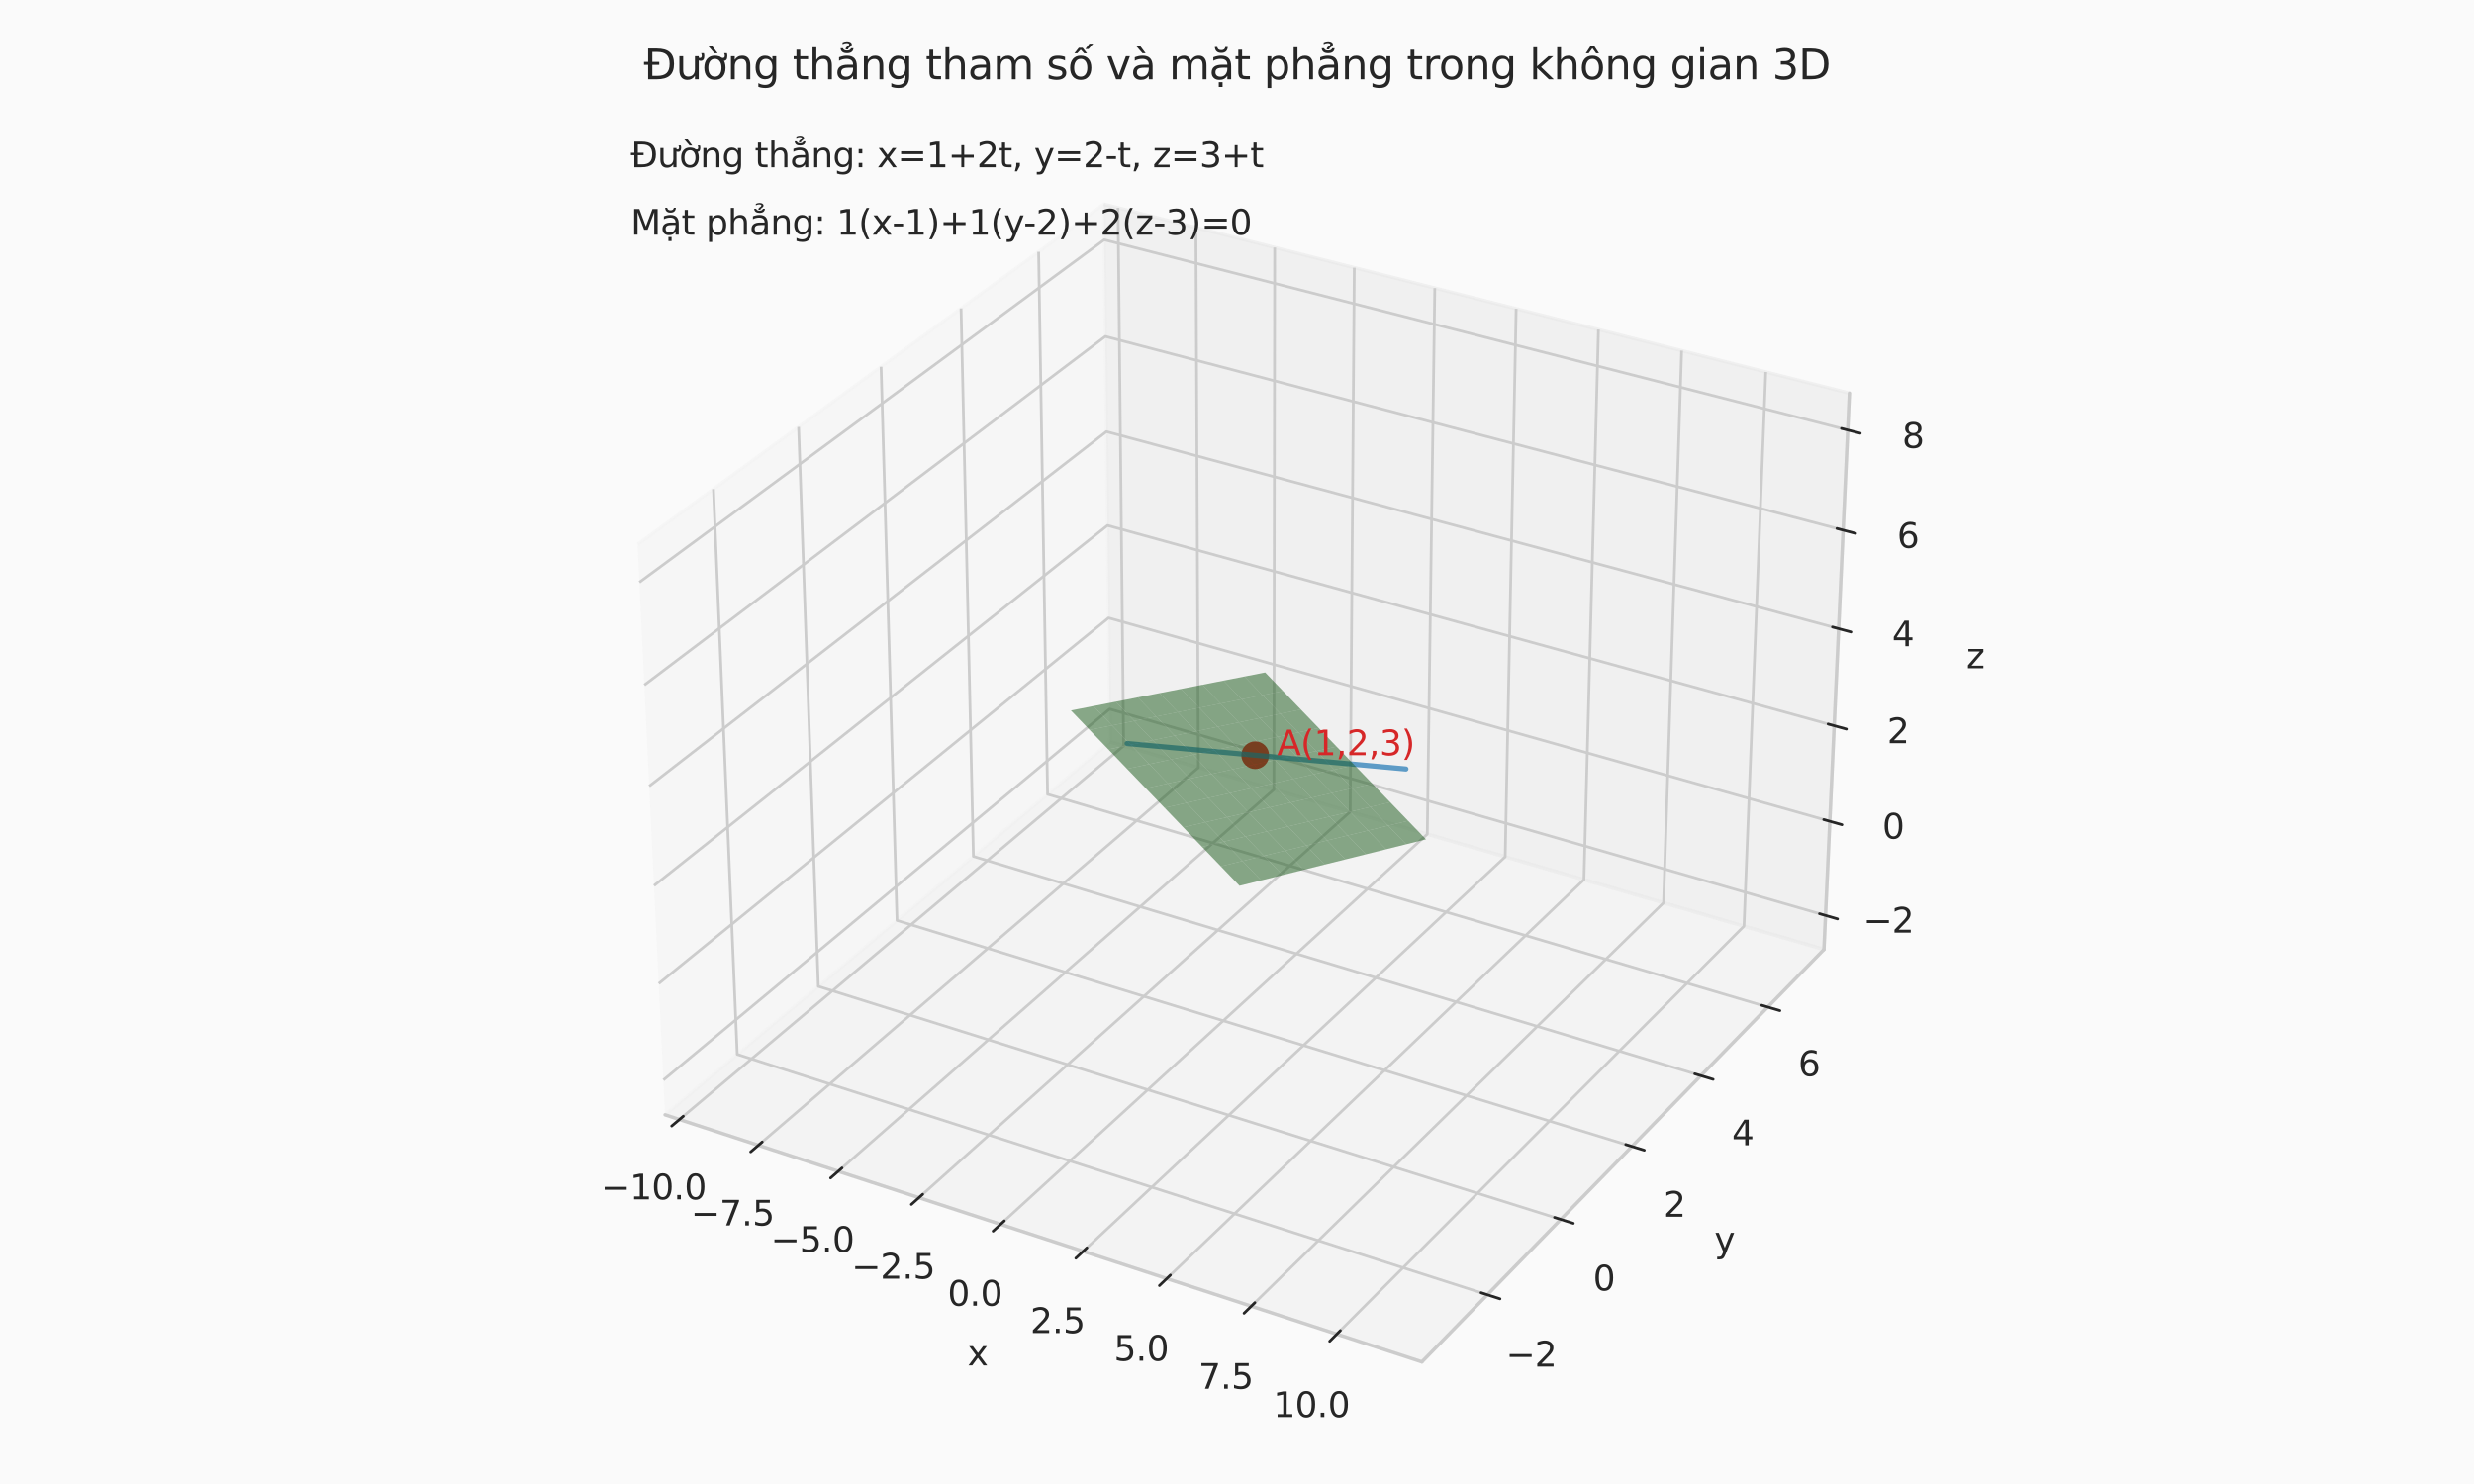 <?xml version="1.0" encoding="utf-8" standalone="no"?>
<!DOCTYPE svg PUBLIC "-//W3C//DTD SVG 1.1//EN"
  "http://www.w3.org/Graphics/SVG/1.1/DTD/svg11.dtd">
<svg xmlns:xlink="http://www.w3.org/1999/xlink" width="720pt" height="432pt" viewBox="0 0 720 432" xmlns="http://www.w3.org/2000/svg" version="1.1">
 <defs>
  <style type="text/css">*{stroke-linejoin: round; stroke-linecap: butt}</style>
 </defs>
 <g id="figure_1">
  <g id="patch_1">
   <path d="M 0 432 
L 720 432 
L 720 0 
L 0 0 
z
" style="fill: #fafafa"/>
  </g>
  <g id="patch_2">
   <path d="M 163.948 421.2 
L 556.052 421.2 
L 556.052 29.096 
L 163.948 29.096 
z
" style="fill: #fafafa"/>
  </g>
  <g id="pane3d_1">
   <g id="patch_3">
    <path d="M 193.555 324.52 
L 323.04 215.982 
L 321.24 59.452 
L 185.558 158.467 
" style="fill: #f2f2f2; opacity: 0.5; stroke: #f2f2f2; stroke-linejoin: miter"/>
   </g>
  </g>
  <g id="pane3d_2">
   <g id="patch_4">
    <path d="M 323.04 215.982 
L 530.818 276.375 
L 538.233 114.454 
L 321.24 59.452 
" style="fill: #e6e6e6; opacity: 0.5; stroke: #e6e6e6; stroke-linejoin: miter"/>
   </g>
  </g>
  <g id="pane3d_3">
   <g id="patch_5">
    <path d="M 193.555 324.52 
L 413.809 396.455 
L 530.818 276.375 
L 323.04 215.982 
" style="fill: #ececec; opacity: 0.5; stroke: #ececec; stroke-linejoin: miter"/>
   </g>
  </g>
  <g id="grid3d_1">
   <g id="Line3DCollection_1">
    <path d="M 197.738 325.886 
L 327.003 217.134 
L 325.371 60.499 
" style="fill: none; stroke: #cccccc; stroke-width: 0.8"/>
    <path d="M 220.707 333.388 
L 348.754 223.456 
L 348.044 66.246 
" style="fill: none; stroke: #cccccc; stroke-width: 0.8"/>
    <path d="M 243.937 340.975 
L 370.73 229.844 
L 370.964 72.056 
" style="fill: none; stroke: #cccccc; stroke-width: 0.8"/>
    <path d="M 267.432 348.648 
L 392.937 236.299 
L 394.135 77.929 
" style="fill: none; stroke: #cccccc; stroke-width: 0.8"/>
    <path d="M 291.196 356.41 
L 415.377 242.821 
L 417.559 83.866 
" style="fill: none; stroke: #cccccc; stroke-width: 0.8"/>
    <path d="M 315.235 364.261 
L 438.055 249.413 
L 441.242 89.869 
" style="fill: none; stroke: #cccccc; stroke-width: 0.8"/>
    <path d="M 339.553 372.203 
L 460.973 256.074 
L 465.188 95.939 
" style="fill: none; stroke: #cccccc; stroke-width: 0.8"/>
    <path d="M 364.155 380.238 
L 484.137 262.807 
L 489.402 102.076 
" style="fill: none; stroke: #cccccc; stroke-width: 0.8"/>
    <path d="M 389.046 388.367 
L 507.549 269.612 
L 513.887 108.283 
" style="fill: none; stroke: #cccccc; stroke-width: 0.8"/>
   </g>
  </g>
  <g id="grid3d_2">
   <g id="Line3DCollection_2">
    <path d="M 207.63 142.36 
L 214.552 306.919 
L 432.854 376.911 
" style="fill: none; stroke: #cccccc; stroke-width: 0.8"/>
    <path d="M 232.409 124.278 
L 238.154 287.135 
L 454.228 354.975 
" style="fill: none; stroke: #cccccc; stroke-width: 0.8"/>
    <path d="M 256.417 106.757 
L 261.055 267.94 
L 474.935 333.726 
" style="fill: none; stroke: #cccccc; stroke-width: 0.8"/>
    <path d="M 279.692 89.773 
L 283.285 249.306 
L 495.003 313.13 
" style="fill: none; stroke: #cccccc; stroke-width: 0.8"/>
    <path d="M 302.265 73.3 
L 304.872 231.211 
L 514.463 293.16 
" style="fill: none; stroke: #cccccc; stroke-width: 0.8"/>
   </g>
  </g>
  <g id="grid3d_3">
   <g id="Line3DCollection_3">
    <path d="M 531.271 266.486 
L 322.93 206.404 
L 193.067 314.394 
" style="fill: none; stroke: #cccccc; stroke-width: 0.8"/>
    <path d="M 532.526 239.081 
L 322.625 179.872 
L 191.715 286.324 
" style="fill: none; stroke: #cccccc; stroke-width: 0.8"/>
    <path d="M 533.8 211.259 
L 322.315 152.955 
L 190.342 257.809 
" style="fill: none; stroke: #cccccc; stroke-width: 0.8"/>
    <path d="M 535.094 183.009 
L 322.001 125.645 
L 188.947 228.84 
" style="fill: none; stroke: #cccccc; stroke-width: 0.8"/>
    <path d="M 536.407 154.323 
L 321.683 97.933 
L 187.53 199.405 
" style="fill: none; stroke: #cccccc; stroke-width: 0.8"/>
    <path d="M 537.741 125.189 
L 321.359 69.81 
L 186.089 169.493 
" style="fill: none; stroke: #cccccc; stroke-width: 0.8"/>
   </g>
  </g>
  <g id="axis3d_1">
   <g id="line2d_1">
    <path d="M 193.555 324.52 
L 413.809 396.455 
" style="fill: none; stroke: #cccccc; stroke-linecap: round"/>
   </g>
   <g id="xtick_1">
    <g id="line2d_2">
     <path d="M 365.299 219.849 
" clip-path="url(#p1fb315e1ec)" style="fill: none; stroke: #cccccc; stroke-width: 0.8; stroke-linecap: round"/>
    </g>
    <g id="line2d_3">
     <path d="M 198.863 324.939 
L 195.482 327.784 
" style="fill: none; stroke: #262626; stroke-width: 0.8; stroke-linecap: round"/>
    </g>
    <g id="text_1">
     <!-- −10.0 -->
     <g style="fill: #262626" transform="translate(174.889 349.134) scale(0.1 -0.1)">
      <defs>
       <path id="DejaVuSans-2212" d="M 678 2272 
L 4684 2272 
L 4684 1741 
L 678 1741 
L 678 2272 
z
" transform="scale(0.016)"/>
       <path id="DejaVuSans-31" d="M 794 531 
L 1825 531 
L 1825 4091 
L 703 3866 
L 703 4441 
L 1819 4666 
L 2450 4666 
L 2450 531 
L 3481 531 
L 3481 0 
L 794 0 
L 794 531 
z
" transform="scale(0.016)"/>
       <path id="DejaVuSans-30" d="M 2034 4250 
Q 1547 4250 1301 3770 
Q 1056 3291 1056 2328 
Q 1056 1369 1301 889 
Q 1547 409 2034 409 
Q 2525 409 2770 889 
Q 3016 1369 3016 2328 
Q 3016 3291 2770 3770 
Q 2525 4250 2034 4250 
z
M 2034 4750 
Q 2819 4750 3233 4129 
Q 3647 3509 3647 2328 
Q 3647 1150 3233 529 
Q 2819 -91 2034 -91 
Q 1250 -91 836 529 
Q 422 1150 422 2328 
Q 422 3509 836 4129 
Q 1250 4750 2034 4750 
z
" transform="scale(0.016)"/>
       <path id="DejaVuSans-2e" d="M 684 794 
L 1344 794 
L 1344 0 
L 684 0 
L 684 794 
z
" transform="scale(0.016)"/>
      </defs>
      <use xlink:href="#DejaVuSans-2212"/>
      <use xlink:href="#DejaVuSans-31" transform="translate(83.789 0)"/>
      <use xlink:href="#DejaVuSans-30" transform="translate(147.412 0)"/>
      <use xlink:href="#DejaVuSans-2e" transform="translate(211.035 0)"/>
      <use xlink:href="#DejaVuSans-30" transform="translate(242.822 0)"/>
     </g>
    </g>
   </g>
   <g id="xtick_2">
    <g id="line2d_4">
     <path d="M 365.299 219.849 
" clip-path="url(#p1fb315e1ec)" style="fill: none; stroke: #cccccc; stroke-width: 0.8; stroke-linecap: round"/>
    </g>
    <g id="line2d_5">
     <path d="M 221.822 332.43 
L 218.472 335.307 
" style="fill: none; stroke: #262626; stroke-width: 0.8; stroke-linecap: round"/>
    </g>
    <g id="text_2">
     <!-- −7.5 -->
     <g style="fill: #262626" transform="translate(201.055 356.743) scale(0.1 -0.1)">
      <defs>
       <path id="DejaVuSans-37" d="M 525 4666 
L 3525 4666 
L 3525 4397 
L 1831 0 
L 1172 0 
L 2766 4134 
L 525 4134 
L 525 4666 
z
" transform="scale(0.016)"/>
       <path id="DejaVuSans-35" d="M 691 4666 
L 3169 4666 
L 3169 4134 
L 1269 4134 
L 1269 2991 
Q 1406 3038 1543 3061 
Q 1681 3084 1819 3084 
Q 2600 3084 3056 2656 
Q 3513 2228 3513 1497 
Q 3513 744 3044 326 
Q 2575 -91 1722 -91 
Q 1428 -91 1123 -41 
Q 819 9 494 109 
L 494 744 
Q 775 591 1075 516 
Q 1375 441 1709 441 
Q 2250 441 2565 725 
Q 2881 1009 2881 1497 
Q 2881 1984 2565 2268 
Q 2250 2553 1709 2553 
Q 1456 2553 1204 2497 
Q 953 2441 691 2322 
L 691 4666 
z
" transform="scale(0.016)"/>
      </defs>
      <use xlink:href="#DejaVuSans-2212"/>
      <use xlink:href="#DejaVuSans-37" transform="translate(83.789 0)"/>
      <use xlink:href="#DejaVuSans-2e" transform="translate(147.412 0)"/>
      <use xlink:href="#DejaVuSans-35" transform="translate(179.199 0)"/>
     </g>
    </g>
   </g>
   <g id="xtick_3">
    <g id="line2d_6">
     <path d="M 365.299 219.849 
" clip-path="url(#p1fb315e1ec)" style="fill: none; stroke: #cccccc; stroke-width: 0.8; stroke-linecap: round"/>
    </g>
    <g id="line2d_7">
     <path d="M 245.042 340.006 
L 241.722 342.916 
" style="fill: none; stroke: #262626; stroke-width: 0.8; stroke-linecap: round"/>
    </g>
    <g id="text_3">
     <!-- −5.0 -->
     <g style="fill: #262626" transform="translate(224.301 364.439) scale(0.1 -0.1)">
      <use xlink:href="#DejaVuSans-2212"/>
      <use xlink:href="#DejaVuSans-35" transform="translate(83.789 0)"/>
      <use xlink:href="#DejaVuSans-2e" transform="translate(147.412 0)"/>
      <use xlink:href="#DejaVuSans-30" transform="translate(179.199 0)"/>
     </g>
    </g>
   </g>
   <g id="xtick_4">
    <g id="line2d_8">
     <path d="M 365.299 219.849 
" clip-path="url(#p1fb315e1ec)" style="fill: none; stroke: #cccccc; stroke-width: 0.8; stroke-linecap: round"/>
    </g>
    <g id="line2d_9">
     <path d="M 268.526 347.669 
L 265.239 350.611 
" style="fill: none; stroke: #262626; stroke-width: 0.8; stroke-linecap: round"/>
    </g>
    <g id="text_4">
     <!-- −2.5 -->
     <g style="fill: #262626" transform="translate(247.813 372.222) scale(0.1 -0.1)">
      <defs>
       <path id="DejaVuSans-32" d="M 1228 531 
L 3431 531 
L 3431 0 
L 469 0 
L 469 531 
Q 828 903 1448 1529 
Q 2069 2156 2228 2338 
Q 2531 2678 2651 2914 
Q 2772 3150 2772 3378 
Q 2772 3750 2511 3984 
Q 2250 4219 1831 4219 
Q 1534 4219 1204 4116 
Q 875 4013 500 3803 
L 500 4441 
Q 881 4594 1212 4672 
Q 1544 4750 1819 4750 
Q 2544 4750 2975 4387 
Q 3406 4025 3406 3419 
Q 3406 3131 3298 2873 
Q 3191 2616 2906 2266 
Q 2828 2175 2409 1742 
Q 1991 1309 1228 531 
z
" transform="scale(0.016)"/>
      </defs>
      <use xlink:href="#DejaVuSans-2212"/>
      <use xlink:href="#DejaVuSans-32" transform="translate(83.789 0)"/>
      <use xlink:href="#DejaVuSans-2e" transform="translate(147.412 0)"/>
      <use xlink:href="#DejaVuSans-35" transform="translate(179.199 0)"/>
     </g>
    </g>
   </g>
   <g id="xtick_5">
    <g id="line2d_10">
     <path d="M 365.299 219.849 
" clip-path="url(#p1fb315e1ec)" style="fill: none; stroke: #cccccc; stroke-width: 0.8; stroke-linecap: round"/>
    </g>
    <g id="line2d_11">
     <path d="M 292.28 355.419 
L 289.025 358.395 
" style="fill: none; stroke: #262626; stroke-width: 0.8; stroke-linecap: round"/>
    </g>
    <g id="text_5">
     <!-- 0.0 -->
     <g style="fill: #262626" transform="translate(275.786 380.096) scale(0.1 -0.1)">
      <use xlink:href="#DejaVuSans-30"/>
      <use xlink:href="#DejaVuSans-2e" transform="translate(63.623 0)"/>
      <use xlink:href="#DejaVuSans-30" transform="translate(95.41 0)"/>
     </g>
    </g>
   </g>
   <g id="xtick_6">
    <g id="line2d_12">
     <path d="M 365.299 219.849 
" clip-path="url(#p1fb315e1ec)" style="fill: none; stroke: #cccccc; stroke-width: 0.8; stroke-linecap: round"/>
    </g>
    <g id="line2d_13">
     <path d="M 316.307 363.258 
L 313.087 366.27 
" style="fill: none; stroke: #262626; stroke-width: 0.8; stroke-linecap: round"/>
    </g>
    <g id="text_6">
     <!-- 2.5 -->
     <g style="fill: #262626" transform="translate(299.844 388.06) scale(0.1 -0.1)">
      <use xlink:href="#DejaVuSans-32"/>
      <use xlink:href="#DejaVuSans-2e" transform="translate(63.623 0)"/>
      <use xlink:href="#DejaVuSans-35" transform="translate(95.41 0)"/>
     </g>
    </g>
   </g>
   <g id="xtick_7">
    <g id="line2d_14">
     <path d="M 365.299 219.849 
" clip-path="url(#p1fb315e1ec)" style="fill: none; stroke: #cccccc; stroke-width: 0.8; stroke-linecap: round"/>
    </g>
    <g id="line2d_15">
     <path d="M 340.613 371.189 
L 337.428 374.235 
" style="fill: none; stroke: #262626; stroke-width: 0.8; stroke-linecap: round"/>
    </g>
    <g id="text_7">
     <!-- 5.0 -->
     <g style="fill: #262626" transform="translate(324.182 396.118) scale(0.1 -0.1)">
      <use xlink:href="#DejaVuSans-35"/>
      <use xlink:href="#DejaVuSans-2e" transform="translate(63.623 0)"/>
      <use xlink:href="#DejaVuSans-30" transform="translate(95.41 0)"/>
     </g>
    </g>
   </g>
   <g id="xtick_8">
    <g id="line2d_16">
     <path d="M 365.299 219.849 
" clip-path="url(#p1fb315e1ec)" style="fill: none; stroke: #cccccc; stroke-width: 0.8; stroke-linecap: round"/>
    </g>
    <g id="line2d_17">
     <path d="M 365.203 379.212 
L 362.055 382.294 
" style="fill: none; stroke: #262626; stroke-width: 0.8; stroke-linecap: round"/>
    </g>
    <g id="text_8">
     <!-- 7.5 -->
     <g style="fill: #262626" transform="translate(348.805 404.269) scale(0.1 -0.1)">
      <use xlink:href="#DejaVuSans-37"/>
      <use xlink:href="#DejaVuSans-2e" transform="translate(63.623 0)"/>
      <use xlink:href="#DejaVuSans-35" transform="translate(95.41 0)"/>
     </g>
    </g>
   </g>
   <g id="xtick_9">
    <g id="line2d_18">
     <path d="M 365.299 219.849 
" clip-path="url(#p1fb315e1ec)" style="fill: none; stroke: #cccccc; stroke-width: 0.8; stroke-linecap: round"/>
    </g>
    <g id="line2d_19">
     <path d="M 390.082 387.33 
L 386.971 390.448 
" style="fill: none; stroke: #262626; stroke-width: 0.8; stroke-linecap: round"/>
    </g>
    <g id="text_9">
     <!-- 10.0 -->
     <g style="fill: #262626" transform="translate(370.537 412.517) scale(0.1 -0.1)">
      <use xlink:href="#DejaVuSans-31"/>
      <use xlink:href="#DejaVuSans-30" transform="translate(63.623 0)"/>
      <use xlink:href="#DejaVuSans-2e" transform="translate(127.246 0)"/>
      <use xlink:href="#DejaVuSans-30" transform="translate(159.033 0)"/>
     </g>
    </g>
   </g>
   <g id="text_10">
    <!-- x -->
    <g style="fill: #262626" transform="translate(281.571 397.477) scale(0.1 -0.1)">
     <defs>
      <path id="DejaVuSans-78" d="M 3513 3500 
L 2247 1797 
L 3578 0 
L 2900 0 
L 1881 1375 
L 863 0 
L 184 0 
L 1544 1831 
L 300 3500 
L 978 3500 
L 1906 2253 
L 2834 3500 
L 3513 3500 
z
" transform="scale(0.016)"/>
     </defs>
     <use xlink:href="#DejaVuSans-78"/>
    </g>
   </g>
  </g>
  <g id="axis3d_2">
   <g id="line2d_20">
    <path d="M 530.818 276.375 
L 413.809 396.455 
" style="fill: none; stroke: #cccccc; stroke-linecap: round"/>
   </g>
   <g id="xtick_10">
    <g id="line2d_21">
     <path d="M 365.299 219.849 
" clip-path="url(#p1fb315e1ec)" style="fill: none; stroke: #cccccc; stroke-width: 0.8; stroke-linecap: round"/>
    </g>
    <g id="line2d_22">
     <path d="M 431.015 376.321 
L 436.536 378.091 
" style="fill: none; stroke: #262626; stroke-width: 0.8; stroke-linecap: round"/>
    </g>
    <g id="text_11">
     <!-- −2 -->
     <g style="fill: #262626" transform="translate(438.261 397.817) scale(0.1 -0.1)">
      <use xlink:href="#DejaVuSans-2212"/>
      <use xlink:href="#DejaVuSans-32" transform="translate(83.789 0)"/>
     </g>
    </g>
   </g>
   <g id="xtick_11">
    <g id="line2d_23">
     <path d="M 365.299 219.849 
" clip-path="url(#p1fb315e1ec)" style="fill: none; stroke: #cccccc; stroke-width: 0.8; stroke-linecap: round"/>
    </g>
    <g id="line2d_24">
     <path d="M 452.41 354.404 
L 457.87 356.119 
" style="fill: none; stroke: #262626; stroke-width: 0.8; stroke-linecap: round"/>
    </g>
    <g id="text_12">
     <!-- 0 -->
     <g style="fill: #262626" transform="translate(463.631 375.661) scale(0.1 -0.1)">
      <use xlink:href="#DejaVuSans-30"/>
     </g>
    </g>
   </g>
   <g id="xtick_12">
    <g id="line2d_25">
     <path d="M 365.299 219.849 
" clip-path="url(#p1fb315e1ec)" style="fill: none; stroke: #cccccc; stroke-width: 0.8; stroke-linecap: round"/>
    </g>
    <g id="line2d_26">
     <path d="M 473.136 333.172 
L 478.537 334.833 
" style="fill: none; stroke: #262626; stroke-width: 0.8; stroke-linecap: round"/>
    </g>
    <g id="text_13">
     <!-- 2 -->
     <g style="fill: #262626" transform="translate(484.149 354.199) scale(0.1 -0.1)">
      <use xlink:href="#DejaVuSans-32"/>
     </g>
    </g>
   </g>
   <g id="xtick_13">
    <g id="line2d_27">
     <path d="M 365.299 219.849 
" clip-path="url(#p1fb315e1ec)" style="fill: none; stroke: #cccccc; stroke-width: 0.8; stroke-linecap: round"/>
    </g>
    <g id="line2d_28">
     <path d="M 493.224 312.594 
L 498.566 314.204 
" style="fill: none; stroke: #262626; stroke-width: 0.8; stroke-linecap: round"/>
    </g>
    <g id="text_14">
     <!-- 4 -->
     <g style="fill: #262626" transform="translate(504.034 333.397) scale(0.1 -0.1)">
      <defs>
       <path id="DejaVuSans-34" d="M 2419 4116 
L 825 1625 
L 2419 1625 
L 2419 4116 
z
M 2253 4666 
L 3047 4666 
L 3047 1625 
L 3713 1625 
L 3713 1100 
L 3047 1100 
L 3047 0 
L 2419 0 
L 2419 1100 
L 313 1100 
L 313 1709 
L 2253 4666 
z
" transform="scale(0.016)"/>
      </defs>
      <use xlink:href="#DejaVuSans-34"/>
     </g>
    </g>
   </g>
   <g id="xtick_14">
    <g id="line2d_29">
     <path d="M 365.299 219.849 
" clip-path="url(#p1fb315e1ec)" style="fill: none; stroke: #cccccc; stroke-width: 0.8; stroke-linecap: round"/>
    </g>
    <g id="line2d_30">
     <path d="M 512.703 292.639 
L 517.987 294.201 
" style="fill: none; stroke: #262626; stroke-width: 0.8; stroke-linecap: round"/>
    </g>
    <g id="text_15">
     <!-- 6 -->
     <g style="fill: #262626" transform="translate(523.316 313.227) scale(0.1 -0.1)">
      <defs>
       <path id="DejaVuSans-36" d="M 2113 2584 
Q 1688 2584 1439 2293 
Q 1191 2003 1191 1497 
Q 1191 994 1439 701 
Q 1688 409 2113 409 
Q 2538 409 2786 701 
Q 3034 994 3034 1497 
Q 3034 2003 2786 2293 
Q 2538 2584 2113 2584 
z
M 3366 4563 
L 3366 3988 
Q 3128 4100 2886 4159 
Q 2644 4219 2406 4219 
Q 1781 4219 1451 3797 
Q 1122 3375 1075 2522 
Q 1259 2794 1537 2939 
Q 1816 3084 2150 3084 
Q 2853 3084 3261 2657 
Q 3669 2231 3669 1497 
Q 3669 778 3244 343 
Q 2819 -91 2113 -91 
Q 1303 -91 875 529 
Q 447 1150 447 2328 
Q 447 3434 972 4092 
Q 1497 4750 2381 4750 
Q 2619 4750 2861 4703 
Q 3103 4656 3366 4563 
z
" transform="scale(0.016)"/>
      </defs>
      <use xlink:href="#DejaVuSans-36"/>
     </g>
    </g>
   </g>
   <g id="text_16">
    <!-- y -->
    <g style="fill: #262626" transform="translate(498.934 364.486) scale(0.1 -0.1)">
     <defs>
      <path id="DejaVuSans-79" d="M 2059 -325 
Q 1816 -950 1584 -1140 
Q 1353 -1331 966 -1331 
L 506 -1331 
L 506 -850 
L 844 -850 
Q 1081 -850 1212 -737 
Q 1344 -625 1503 -206 
L 1606 56 
L 191 3500 
L 800 3500 
L 1894 763 
L 2988 3500 
L 3597 3500 
L 2059 -325 
z
" transform="scale(0.016)"/>
     </defs>
     <use xlink:href="#DejaVuSans-79"/>
    </g>
   </g>
  </g>
  <g id="axis3d_3">
   <g id="line2d_31">
    <path d="M 530.818 276.375 
L 538.233 114.454 
" style="fill: none; stroke: #cccccc; stroke-linecap: round"/>
   </g>
   <g id="xtick_15">
    <g id="line2d_32">
     <path d="M 365.299 219.849 
" style="fill: none; stroke: #cccccc; stroke-width: 0.8; stroke-linecap: round"/>
    </g>
    <g id="line2d_33">
     <path d="M 529.522 265.982 
L 534.773 267.496 
" style="fill: none; stroke: #262626; stroke-width: 0.8; stroke-linecap: round"/>
    </g>
    <g id="text_17">
     <!-- −2 -->
     <g style="fill: #262626" transform="translate(542.215 271.49) scale(0.1 -0.1)">
      <use xlink:href="#DejaVuSans-2212"/>
      <use xlink:href="#DejaVuSans-32" transform="translate(83.789 0)"/>
     </g>
    </g>
   </g>
   <g id="xtick_16">
    <g id="line2d_34">
     <path d="M 365.299 219.849 
" style="fill: none; stroke: #cccccc; stroke-width: 0.8; stroke-linecap: round"/>
    </g>
    <g id="line2d_35">
     <path d="M 530.763 238.584 
L 536.055 240.077 
" style="fill: none; stroke: #262626; stroke-width: 0.8; stroke-linecap: round"/>
    </g>
    <g id="text_18">
     <!-- 0 -->
     <g style="fill: #262626" transform="translate(547.795 244.122) scale(0.1 -0.1)">
      <use xlink:href="#DejaVuSans-30"/>
     </g>
    </g>
   </g>
   <g id="xtick_17">
    <g id="line2d_36">
     <path d="M 365.299 219.849 
" style="fill: none; stroke: #cccccc; stroke-width: 0.8; stroke-linecap: round"/>
    </g>
    <g id="line2d_37">
     <path d="M 532.024 210.769 
L 537.357 212.24 
" style="fill: none; stroke: #262626; stroke-width: 0.8; stroke-linecap: round"/>
    </g>
    <g id="text_19">
     <!-- 2 -->
     <g style="fill: #262626" transform="translate(549.207 216.338) scale(0.1 -0.1)">
      <use xlink:href="#DejaVuSans-32"/>
     </g>
    </g>
   </g>
   <g id="xtick_18">
    <g id="line2d_38">
     <path d="M 365.299 219.849 
" style="fill: none; stroke: #cccccc; stroke-width: 0.8; stroke-linecap: round"/>
    </g>
    <g id="line2d_39">
     <path d="M 533.303 182.527 
L 538.679 183.975 
" style="fill: none; stroke: #262626; stroke-width: 0.8; stroke-linecap: round"/>
    </g>
    <g id="text_20">
     <!-- 4 -->
     <g style="fill: #262626" transform="translate(550.64 188.128) scale(0.1 -0.1)">
      <use xlink:href="#DejaVuSans-34"/>
     </g>
    </g>
   </g>
   <g id="xtick_19">
    <g id="line2d_40">
     <path d="M 365.299 219.849 
" style="fill: none; stroke: #cccccc; stroke-width: 0.8; stroke-linecap: round"/>
    </g>
    <g id="line2d_41">
     <path d="M 534.602 153.849 
L 540.022 155.272 
" style="fill: none; stroke: #262626; stroke-width: 0.8; stroke-linecap: round"/>
    </g>
    <g id="text_21">
     <!-- 6 -->
     <g style="fill: #262626" transform="translate(552.096 159.483) scale(0.1 -0.1)">
      <use xlink:href="#DejaVuSans-36"/>
     </g>
    </g>
   </g>
   <g id="xtick_20">
    <g id="line2d_42">
     <path d="M 365.299 219.849 
" style="fill: none; stroke: #cccccc; stroke-width: 0.8; stroke-linecap: round"/>
    </g>
    <g id="line2d_43">
     <path d="M 535.922 124.723 
L 541.385 126.121 
" style="fill: none; stroke: #262626; stroke-width: 0.8; stroke-linecap: round"/>
    </g>
    <g id="text_22">
     <!-- 8 -->
     <g style="fill: #262626" transform="translate(553.574 130.392) scale(0.1 -0.1)">
      <defs>
       <path id="DejaVuSans-38" d="M 2034 2216 
Q 1584 2216 1326 1975 
Q 1069 1734 1069 1313 
Q 1069 891 1326 650 
Q 1584 409 2034 409 
Q 2484 409 2743 651 
Q 3003 894 3003 1313 
Q 3003 1734 2745 1975 
Q 2488 2216 2034 2216 
z
M 1403 2484 
Q 997 2584 770 2862 
Q 544 3141 544 3541 
Q 544 4100 942 4425 
Q 1341 4750 2034 4750 
Q 2731 4750 3128 4425 
Q 3525 4100 3525 3541 
Q 3525 3141 3298 2862 
Q 3072 2584 2669 2484 
Q 3125 2378 3379 2068 
Q 3634 1759 3634 1313 
Q 3634 634 3220 271 
Q 2806 -91 2034 -91 
Q 1263 -91 848 271 
Q 434 634 434 1313 
Q 434 1759 690 2068 
Q 947 2378 1403 2484 
z
M 1172 3481 
Q 1172 3119 1398 2916 
Q 1625 2713 2034 2713 
Q 2441 2713 2670 2916 
Q 2900 3119 2900 3481 
Q 2900 3844 2670 4047 
Q 2441 4250 2034 4250 
Q 1625 4250 1398 4047 
Q 1172 3844 1172 3481 
z
" transform="scale(0.016)"/>
      </defs>
      <use xlink:href="#DejaVuSans-38"/>
     </g>
    </g>
   </g>
   <g id="text_23">
    <!-- z -->
    <g style="fill: #262626" transform="translate(572.282 194.527) scale(0.1 -0.1)">
     <defs>
      <path id="DejaVuSans-7a" d="M 353 3500 
L 3084 3500 
L 3084 2975 
L 922 459 
L 3084 459 
L 3084 0 
L 275 0 
L 275 525 
L 2438 3041 
L 353 3041 
L 353 3500 
z
" transform="scale(0.016)"/>
     </defs>
     <use xlink:href="#DejaVuSans-7a"/>
    </g>
   </g>
  </g>
  <g id="axes_1">
   <g id="Path3DCollection_1">
    <defs>
     <path id="m7015841888" d="M 0 3.536 
C 0.938 3.536 1.837 3.163 2.5 2.5 
C 3.163 1.837 3.536 0.938 3.536 0 
C 3.536 -0.938 3.163 -1.837 2.5 -2.5 
C 1.837 -3.163 0.938 -3.536 0 -3.536 
C -0.938 -3.536 -1.837 -3.163 -2.5 -2.5 
C -3.163 -1.837 -3.536 -0.938 -3.536 0 
C -3.536 0.938 -3.163 1.837 -2.5 2.5 
C -1.837 3.163 -0.938 3.536 0 3.536 
z
" style="stroke: #d62728"/>
    </defs>
    <g clip-path="url(#p1fb315e1ec)">
     <use xlink:href="#m7015841888" x="365.299" y="219.849" style="fill: #d62728; stroke: #d62728"/>
    </g>
   </g>
   <g id="line2d_44">
    <path d="M 328.016 216.438 
L 328.714 216.502 
L 329.414 216.566 
L 330.116 216.63 
L 330.82 216.694 
L 331.526 216.759 
L 332.235 216.824 
L 332.946 216.889 
L 333.658 216.954 
L 334.373 217.02 
L 335.091 217.085 
L 335.81 217.151 
L 336.532 217.217 
L 337.256 217.283 
L 337.982 217.35 
L 338.71 217.416 
L 339.441 217.483 
L 340.174 217.55 
L 340.909 217.618 
L 341.647 217.685 
L 342.386 217.753 
L 343.129 217.821 
L 343.873 217.889 
L 344.62 217.957 
L 345.369 218.026 
L 346.12 218.094 
L 346.874 218.163 
L 347.63 218.233 
L 348.389 218.302 
L 349.15 218.372 
L 349.913 218.442 
L 350.679 218.512 
L 351.447 218.582 
L 352.218 218.652 
L 352.991 218.723 
L 353.767 218.794 
L 354.545 218.865 
L 355.326 218.937 
L 356.109 219.008 
L 356.894 219.08 
L 357.683 219.153 
L 358.473 219.225 
L 359.267 219.297 
L 360.062 219.37 
L 360.861 219.443 
L 361.662 219.517 
L 362.465 219.59 
L 363.272 219.664 
L 364.08 219.738 
L 364.892 219.812 
L 365.706 219.887 
L 366.523 219.961 
L 367.342 220.036 
L 368.165 220.112 
L 368.99 220.187 
L 369.817 220.263 
L 370.648 220.339 
L 371.481 220.415 
L 372.317 220.492 
L 373.155 220.568 
L 373.997 220.645 
L 374.841 220.723 
L 375.688 220.8 
L 376.538 220.878 
L 377.391 220.956 
L 378.246 221.034 
L 379.105 221.113 
L 379.966 221.192 
L 380.83 221.271 
L 381.697 221.35 
L 382.568 221.43 
L 383.441 221.51 
L 384.317 221.59 
L 385.196 221.67 
L 386.078 221.751 
L 386.963 221.832 
L 387.851 221.913 
L 388.742 221.995 
L 389.636 222.076 
L 390.533 222.159 
L 391.434 222.241 
L 392.337 222.324 
L 393.244 222.407 
L 394.153 222.49 
L 395.066 222.573 
L 395.982 222.657 
L 396.901 222.741 
L 397.824 222.826 
L 398.749 222.91 
L 399.678 222.995 
L 400.61 223.081 
L 401.545 223.166 
L 402.484 223.252 
L 403.426 223.338 
L 404.371 223.425 
L 405.32 223.512 
L 406.272 223.599 
L 407.227 223.686 
L 408.186 223.774 
L 409.148 223.862 
" clip-path="url(#p1fb315e1ec)" style="fill: none; stroke: #1f77b4; stroke-opacity: 0.7; stroke-width: 1.5; stroke-linecap: round"/>
   </g>
   <g id="Poly3DCollection_1">
    <path d="M 362.178 196.934 
L 367.399 202.354 
L 373.385 201.149 
L 368.191 195.758 
z
" clip-path="url(#p1fb315e1ec)" style="fill: #185918; fill-opacity: 0.5"/>
    <path d="M 367.399 202.354 
L 372.622 207.776 
L 378.581 206.541 
L 373.385 201.149 
z
" clip-path="url(#p1fb315e1ec)" style="fill: #185918; fill-opacity: 0.5"/>
    <path d="M 372.622 207.776 
L 377.846 213.199 
L 383.779 211.935 
L 378.581 206.541 
z
" clip-path="url(#p1fb315e1ec)" style="fill: #185918; fill-opacity: 0.5"/>
    <path d="M 377.846 213.199 
L 383.072 218.624 
L 388.978 217.332 
L 383.779 211.935 
z
" clip-path="url(#p1fb315e1ec)" style="fill: #185918; fill-opacity: 0.5"/>
    <path d="M 383.072 218.624 
L 388.3 224.051 
L 394.18 222.729 
L 388.978 217.332 
z
" clip-path="url(#p1fb315e1ec)" style="fill: #185918; fill-opacity: 0.5"/>
    <path d="M 388.3 224.051 
L 393.53 229.48 
L 399.383 228.129 
L 394.18 222.729 
z
" clip-path="url(#p1fb315e1ec)" style="fill: #185918; fill-opacity: 0.5"/>
    <path d="M 393.53 229.48 
L 398.762 234.91 
L 404.587 233.531 
L 399.383 228.129 
z
" clip-path="url(#p1fb315e1ec)" style="fill: #185918; fill-opacity: 0.5"/>
    <path d="M 398.762 234.91 
L 403.995 240.343 
L 409.793 238.934 
L 404.587 233.531 
z
" clip-path="url(#p1fb315e1ec)" style="fill: #185918; fill-opacity: 0.5"/>
    <path d="M 403.995 240.343 
L 409.23 245.777 
L 415.002 244.339 
L 409.793 238.934 
z
" clip-path="url(#p1fb315e1ec)" style="fill: #185918; fill-opacity: 0.5"/>
    <path d="M 356.1 198.124 
L 361.348 203.573 
L 367.399 202.354 
L 362.178 196.934 
z
" clip-path="url(#p1fb315e1ec)" style="fill: #185918; fill-opacity: 0.5"/>
    <path d="M 361.348 203.573 
L 366.598 209.024 
L 372.622 207.776 
L 367.399 202.354 
z
" clip-path="url(#p1fb315e1ec)" style="fill: #185918; fill-opacity: 0.5"/>
    <path d="M 366.598 209.024 
L 371.85 214.476 
L 377.846 213.199 
L 372.622 207.776 
z
" clip-path="url(#p1fb315e1ec)" style="fill: #185918; fill-opacity: 0.5"/>
    <path d="M 371.85 214.476 
L 377.103 219.931 
L 383.072 218.624 
L 377.846 213.199 
z
" clip-path="url(#p1fb315e1ec)" style="fill: #185918; fill-opacity: 0.5"/>
    <path d="M 377.103 219.931 
L 382.358 225.387 
L 388.3 224.051 
L 383.072 218.624 
z
" clip-path="url(#p1fb315e1ec)" style="fill: #185918; fill-opacity: 0.5"/>
    <path d="M 382.358 225.387 
L 387.615 230.845 
L 393.53 229.48 
L 388.3 224.051 
z
" clip-path="url(#p1fb315e1ec)" style="fill: #185918; fill-opacity: 0.5"/>
    <path d="M 387.615 230.845 
L 392.873 236.305 
L 398.762 234.91 
L 393.53 229.48 
z
" clip-path="url(#p1fb315e1ec)" style="fill: #185918; fill-opacity: 0.5"/>
    <path d="M 392.873 236.305 
L 398.134 241.767 
L 403.995 240.343 
L 398.762 234.91 
z
" clip-path="url(#p1fb315e1ec)" style="fill: #185918; fill-opacity: 0.5"/>
    <path d="M 398.134 241.767 
L 403.396 247.23 
L 409.23 245.777 
L 403.995 240.343 
z
" clip-path="url(#p1fb315e1ec)" style="fill: #185918; fill-opacity: 0.5"/>
    <path d="M 349.957 199.326 
L 355.233 204.805 
L 361.348 203.573 
L 356.1 198.124 
z
" clip-path="url(#p1fb315e1ec)" style="fill: #185918; fill-opacity: 0.5"/>
    <path d="M 355.233 204.805 
L 360.51 210.285 
L 366.598 209.024 
L 361.348 203.573 
z
" clip-path="url(#p1fb315e1ec)" style="fill: #185918; fill-opacity: 0.5"/>
    <path d="M 360.51 210.285 
L 365.789 215.767 
L 371.85 214.476 
L 366.598 209.024 
z
" clip-path="url(#p1fb315e1ec)" style="fill: #185918; fill-opacity: 0.5"/>
    <path d="M 365.789 215.767 
L 371.069 221.251 
L 377.103 219.931 
L 371.85 214.476 
z
" clip-path="url(#p1fb315e1ec)" style="fill: #185918; fill-opacity: 0.5"/>
    <path d="M 371.069 221.251 
L 376.352 226.737 
L 382.358 225.387 
L 377.103 219.931 
z
" clip-path="url(#p1fb315e1ec)" style="fill: #185918; fill-opacity: 0.5"/>
    <path d="M 376.352 226.737 
L 381.636 232.225 
L 387.615 230.845 
L 382.358 225.387 
z
" clip-path="url(#p1fb315e1ec)" style="fill: #185918; fill-opacity: 0.5"/>
    <path d="M 381.636 232.225 
L 386.922 237.714 
L 392.873 236.305 
L 387.615 230.845 
z
" clip-path="url(#p1fb315e1ec)" style="fill: #185918; fill-opacity: 0.5"/>
    <path d="M 386.922 237.714 
L 392.209 243.206 
L 398.134 241.767 
L 392.873 236.305 
z
" clip-path="url(#p1fb315e1ec)" style="fill: #185918; fill-opacity: 0.5"/>
    <path d="M 392.209 243.206 
L 397.499 248.699 
L 403.396 247.23 
L 398.134 241.767 
z
" clip-path="url(#p1fb315e1ec)" style="fill: #185918; fill-opacity: 0.5"/>
    <path d="M 343.748 200.541 
L 349.051 206.05 
L 355.233 204.805 
L 349.957 199.326 
z
" clip-path="url(#p1fb315e1ec)" style="fill: #185918; fill-opacity: 0.5"/>
    <path d="M 349.051 206.05 
L 354.355 211.56 
L 360.51 210.285 
L 355.233 204.805 
z
" clip-path="url(#p1fb315e1ec)" style="fill: #185918; fill-opacity: 0.5"/>
    <path d="M 354.355 211.56 
L 359.662 217.072 
L 365.789 215.767 
L 360.51 210.285 
z
" clip-path="url(#p1fb315e1ec)" style="fill: #185918; fill-opacity: 0.5"/>
    <path d="M 359.662 217.072 
L 364.97 222.586 
L 371.069 221.251 
L 365.789 215.767 
z
" clip-path="url(#p1fb315e1ec)" style="fill: #185918; fill-opacity: 0.5"/>
    <path d="M 364.97 222.586 
L 370.28 228.102 
L 376.352 226.737 
L 371.069 221.251 
z
" clip-path="url(#p1fb315e1ec)" style="fill: #185918; fill-opacity: 0.5"/>
    <path d="M 370.28 228.102 
L 375.592 233.62 
L 381.636 232.225 
L 376.352 226.737 
z
" clip-path="url(#p1fb315e1ec)" style="fill: #185918; fill-opacity: 0.5"/>
    <path d="M 375.592 233.62 
L 380.906 239.139 
L 386.922 237.714 
L 381.636 232.225 
z
" clip-path="url(#p1fb315e1ec)" style="fill: #185918; fill-opacity: 0.5"/>
    <path d="M 380.906 239.139 
L 386.221 244.661 
L 392.209 243.206 
L 386.922 237.714 
z
" clip-path="url(#p1fb315e1ec)" style="fill: #185918; fill-opacity: 0.5"/>
    <path d="M 386.221 244.661 
L 391.538 250.184 
L 397.499 248.699 
L 392.209 243.206 
z
" clip-path="url(#p1fb315e1ec)" style="fill: #185918; fill-opacity: 0.5"/>
    <path d="M 337.471 201.769 
L 342.801 207.308 
L 349.051 206.05 
L 343.748 200.541 
z
" clip-path="url(#p1fb315e1ec)" style="fill: #185918; fill-opacity: 0.5"/>
    <path d="M 342.801 207.308 
L 348.134 212.849 
L 354.355 211.56 
L 349.051 206.05 
z
" clip-path="url(#p1fb315e1ec)" style="fill: #185918; fill-opacity: 0.5"/>
    <path d="M 348.134 212.849 
L 353.468 218.391 
L 359.662 217.072 
L 354.355 211.56 
z
" clip-path="url(#p1fb315e1ec)" style="fill: #185918; fill-opacity: 0.5"/>
    <path d="M 353.468 218.391 
L 358.804 223.936 
L 364.97 222.586 
L 359.662 217.072 
z
" clip-path="url(#p1fb315e1ec)" style="fill: #185918; fill-opacity: 0.5"/>
    <path d="M 358.804 223.936 
L 364.142 229.482 
L 370.28 228.102 
L 364.97 222.586 
z
" clip-path="url(#p1fb315e1ec)" style="fill: #185918; fill-opacity: 0.5"/>
    <path d="M 364.142 229.482 
L 369.482 235.03 
L 375.592 233.62 
L 370.28 228.102 
z
" clip-path="url(#p1fb315e1ec)" style="fill: #185918; fill-opacity: 0.5"/>
    <path d="M 369.482 235.03 
L 374.824 240.58 
L 380.906 239.139 
L 375.592 233.62 
z
" clip-path="url(#p1fb315e1ec)" style="fill: #185918; fill-opacity: 0.5"/>
    <path d="M 374.824 240.58 
L 380.167 246.132 
L 386.221 244.661 
L 380.906 239.139 
z
" clip-path="url(#p1fb315e1ec)" style="fill: #185918; fill-opacity: 0.5"/>
    <path d="M 380.167 246.132 
L 385.512 251.685 
L 391.538 250.184 
L 386.221 244.661 
z
" clip-path="url(#p1fb315e1ec)" style="fill: #185918; fill-opacity: 0.5"/>
    <path d="M 331.125 203.011 
L 336.484 208.581 
L 342.801 207.308 
L 337.471 201.769 
z
" clip-path="url(#p1fb315e1ec)" style="fill: #185918; fill-opacity: 0.5"/>
    <path d="M 336.484 208.581 
L 341.844 214.152 
L 348.134 212.849 
L 342.801 207.308 
z
" clip-path="url(#p1fb315e1ec)" style="fill: #185918; fill-opacity: 0.5"/>
    <path d="M 341.844 214.152 
L 347.207 219.725 
L 353.468 218.391 
L 348.134 212.849 
z
" clip-path="url(#p1fb315e1ec)" style="fill: #185918; fill-opacity: 0.5"/>
    <path d="M 347.207 219.725 
L 352.571 225.3 
L 358.804 223.936 
L 353.468 218.391 
z
" clip-path="url(#p1fb315e1ec)" style="fill: #185918; fill-opacity: 0.5"/>
    <path d="M 352.571 225.3 
L 357.937 230.877 
L 364.142 229.482 
L 358.804 223.936 
z
" clip-path="url(#p1fb315e1ec)" style="fill: #185918; fill-opacity: 0.5"/>
    <path d="M 357.937 230.877 
L 363.305 236.455 
L 369.482 235.03 
L 364.142 229.482 
z
" clip-path="url(#p1fb315e1ec)" style="fill: #185918; fill-opacity: 0.5"/>
    <path d="M 363.305 236.455 
L 368.675 242.036 
L 374.824 240.58 
L 369.482 235.03 
z
" clip-path="url(#p1fb315e1ec)" style="fill: #185918; fill-opacity: 0.5"/>
    <path d="M 368.675 242.036 
L 374.047 247.619 
L 380.167 246.132 
L 374.824 240.58 
z
" clip-path="url(#p1fb315e1ec)" style="fill: #185918; fill-opacity: 0.5"/>
    <path d="M 374.047 247.619 
L 379.42 253.203 
L 385.512 251.685 
L 380.167 246.132 
z
" clip-path="url(#p1fb315e1ec)" style="fill: #185918; fill-opacity: 0.5"/>
    <path d="M 324.709 204.267 
L 330.096 209.867 
L 336.484 208.581 
L 331.125 203.011 
z
" clip-path="url(#p1fb315e1ec)" style="fill: #185918; fill-opacity: 0.5"/>
    <path d="M 330.096 209.867 
L 335.485 215.469 
L 341.844 214.152 
L 336.484 208.581 
z
" clip-path="url(#p1fb315e1ec)" style="fill: #185918; fill-opacity: 0.5"/>
    <path d="M 335.485 215.469 
L 340.876 221.073 
L 347.207 219.725 
L 341.844 214.152 
z
" clip-path="url(#p1fb315e1ec)" style="fill: #185918; fill-opacity: 0.5"/>
    <path d="M 340.876 221.073 
L 346.269 226.679 
L 352.571 225.3 
L 347.207 219.725 
z
" clip-path="url(#p1fb315e1ec)" style="fill: #185918; fill-opacity: 0.5"/>
    <path d="M 346.269 226.679 
L 351.664 232.287 
L 357.937 230.877 
L 352.571 225.3 
z
" clip-path="url(#p1fb315e1ec)" style="fill: #185918; fill-opacity: 0.5"/>
    <path d="M 351.664 232.287 
L 357.06 237.897 
L 363.305 236.455 
L 357.937 230.877 
z
" clip-path="url(#p1fb315e1ec)" style="fill: #185918; fill-opacity: 0.5"/>
    <path d="M 357.06 237.897 
L 362.459 243.508 
L 368.675 242.036 
L 363.305 236.455 
z
" clip-path="url(#p1fb315e1ec)" style="fill: #185918; fill-opacity: 0.5"/>
    <path d="M 362.459 243.508 
L 367.859 249.122 
L 374.047 247.619 
L 368.675 242.036 
z
" clip-path="url(#p1fb315e1ec)" style="fill: #185918; fill-opacity: 0.5"/>
    <path d="M 367.859 249.122 
L 373.261 254.737 
L 379.42 253.203 
L 374.047 247.619 
z
" clip-path="url(#p1fb315e1ec)" style="fill: #185918; fill-opacity: 0.5"/>
    <path d="M 318.222 205.536 
L 323.638 211.168 
L 330.096 209.867 
L 324.709 204.267 
z
" clip-path="url(#p1fb315e1ec)" style="fill: #185918; fill-opacity: 0.5"/>
    <path d="M 323.638 211.168 
L 329.056 216.801 
L 335.485 215.469 
L 330.096 209.867 
z
" clip-path="url(#p1fb315e1ec)" style="fill: #185918; fill-opacity: 0.5"/>
    <path d="M 329.056 216.801 
L 334.475 222.437 
L 340.876 221.073 
L 335.485 215.469 
z
" clip-path="url(#p1fb315e1ec)" style="fill: #185918; fill-opacity: 0.5"/>
    <path d="M 334.475 222.437 
L 339.897 228.074 
L 346.269 226.679 
L 340.876 221.073 
z
" clip-path="url(#p1fb315e1ec)" style="fill: #185918; fill-opacity: 0.5"/>
    <path d="M 339.897 228.074 
L 345.321 233.713 
L 351.664 232.287 
L 346.269 226.679 
z
" clip-path="url(#p1fb315e1ec)" style="fill: #185918; fill-opacity: 0.5"/>
    <path d="M 345.321 233.713 
L 350.746 239.354 
L 357.06 237.897 
L 351.664 232.287 
z
" clip-path="url(#p1fb315e1ec)" style="fill: #185918; fill-opacity: 0.5"/>
    <path d="M 350.746 239.354 
L 356.173 244.997 
L 362.459 243.508 
L 357.06 237.897 
z
" clip-path="url(#p1fb315e1ec)" style="fill: #185918; fill-opacity: 0.5"/>
    <path d="M 356.173 244.997 
L 361.602 250.642 
L 367.859 249.122 
L 362.459 243.508 
z
" clip-path="url(#p1fb315e1ec)" style="fill: #185918; fill-opacity: 0.5"/>
    <path d="M 361.602 250.642 
L 367.033 256.289 
L 373.261 254.737 
L 367.859 249.122 
z
" clip-path="url(#p1fb315e1ec)" style="fill: #185918; fill-opacity: 0.5"/>
    <path d="M 311.663 206.82 
L 317.108 212.483 
L 323.638 211.168 
L 318.222 205.536 
z
" clip-path="url(#p1fb315e1ec)" style="fill: #185918; fill-opacity: 0.5"/>
    <path d="M 317.108 212.483 
L 322.555 218.148 
L 329.056 216.801 
L 323.638 211.168 
z
" clip-path="url(#p1fb315e1ec)" style="fill: #185918; fill-opacity: 0.5"/>
    <path d="M 322.555 218.148 
L 328.003 223.815 
L 334.475 222.437 
L 329.056 216.801 
z
" clip-path="url(#p1fb315e1ec)" style="fill: #185918; fill-opacity: 0.5"/>
    <path d="M 328.003 223.815 
L 333.454 229.484 
L 339.897 228.074 
L 334.475 222.437 
z
" clip-path="url(#p1fb315e1ec)" style="fill: #185918; fill-opacity: 0.5"/>
    <path d="M 333.454 229.484 
L 338.907 235.155 
L 345.321 233.713 
L 339.897 228.074 
z
" clip-path="url(#p1fb315e1ec)" style="fill: #185918; fill-opacity: 0.5"/>
    <path d="M 338.907 235.155 
L 344.361 240.828 
L 350.746 239.354 
L 345.321 233.713 
z
" clip-path="url(#p1fb315e1ec)" style="fill: #185918; fill-opacity: 0.5"/>
    <path d="M 344.361 240.828 
L 349.818 246.502 
L 356.173 244.997 
L 350.746 239.354 
z
" clip-path="url(#p1fb315e1ec)" style="fill: #185918; fill-opacity: 0.5"/>
    <path d="M 349.818 246.502 
L 355.276 252.179 
L 361.602 250.642 
L 356.173 244.997 
z
" clip-path="url(#p1fb315e1ec)" style="fill: #185918; fill-opacity: 0.5"/>
    <path d="M 355.276 252.179 
L 360.736 257.858 
L 367.033 256.289 
L 361.602 250.642 
z
" clip-path="url(#p1fb315e1ec)" style="fill: #185918; fill-opacity: 0.5"/>
   </g>
   <g id="text_24">
    <!--   A(1,2,3) -->
    <g style="fill: #d62728" transform="translate(365.299 219.849) scale(0.1 -0.1)">
     <defs>
      <path id="DejaVuSans-20" transform="scale(0.016)"/>
      <path id="DejaVuSans-41" d="M 2188 4044 
L 1331 1722 
L 3047 1722 
L 2188 4044 
z
M 1831 4666 
L 2547 4666 
L 4325 0 
L 3669 0 
L 3244 1197 
L 1141 1197 
L 716 0 
L 50 0 
L 1831 4666 
z
" transform="scale(0.016)"/>
      <path id="DejaVuSans-28" d="M 1984 4856 
Q 1566 4138 1362 3434 
Q 1159 2731 1159 2009 
Q 1159 1288 1364 580 
Q 1569 -128 1984 -844 
L 1484 -844 
Q 1016 -109 783 600 
Q 550 1309 550 2009 
Q 550 2706 781 3412 
Q 1013 4119 1484 4856 
L 1984 4856 
z
" transform="scale(0.016)"/>
      <path id="DejaVuSans-2c" d="M 750 794 
L 1409 794 
L 1409 256 
L 897 -744 
L 494 -744 
L 750 256 
L 750 794 
z
" transform="scale(0.016)"/>
      <path id="DejaVuSans-33" d="M 2597 2516 
Q 3050 2419 3304 2112 
Q 3559 1806 3559 1356 
Q 3559 666 3084 287 
Q 2609 -91 1734 -91 
Q 1441 -91 1130 -33 
Q 819 25 488 141 
L 488 750 
Q 750 597 1062 519 
Q 1375 441 1716 441 
Q 2309 441 2620 675 
Q 2931 909 2931 1356 
Q 2931 1769 2642 2001 
Q 2353 2234 1838 2234 
L 1294 2234 
L 1294 2753 
L 1863 2753 
Q 2328 2753 2575 2939 
Q 2822 3125 2822 3475 
Q 2822 3834 2567 4026 
Q 2313 4219 1838 4219 
Q 1578 4219 1281 4162 
Q 984 4106 628 3988 
L 628 4550 
Q 988 4650 1302 4700 
Q 1616 4750 1894 4750 
Q 2613 4750 3031 4423 
Q 3450 4097 3450 3541 
Q 3450 3153 3228 2886 
Q 3006 2619 2597 2516 
z
" transform="scale(0.016)"/>
      <path id="DejaVuSans-29" d="M 513 4856 
L 1013 4856 
Q 1481 4119 1714 3412 
Q 1947 2706 1947 2009 
Q 1947 1309 1714 600 
Q 1481 -109 1013 -844 
L 513 -844 
Q 928 -128 1133 580 
Q 1338 1288 1338 2009 
Q 1338 2731 1133 3434 
Q 928 4138 513 4856 
z
" transform="scale(0.016)"/>
     </defs>
     <use xlink:href="#DejaVuSans-20"/>
     <use xlink:href="#DejaVuSans-20" transform="translate(31.787 0)"/>
     <use xlink:href="#DejaVuSans-41" transform="translate(63.574 0)"/>
     <use xlink:href="#DejaVuSans-28" transform="translate(131.982 0)"/>
     <use xlink:href="#DejaVuSans-31" transform="translate(170.996 0)"/>
     <use xlink:href="#DejaVuSans-2c" transform="translate(234.619 0)"/>
     <use xlink:href="#DejaVuSans-32" transform="translate(266.406 0)"/>
     <use xlink:href="#DejaVuSans-2c" transform="translate(330.029 0)"/>
     <use xlink:href="#DejaVuSans-33" transform="translate(361.816 0)"/>
     <use xlink:href="#DejaVuSans-29" transform="translate(425.439 0)"/>
    </g>
   </g>
   <g id="text_25">
    <!-- Đường thẳng: x=1+2t, y=2-t, z=3+t -->
    <g style="fill: #262626" transform="translate(183.553 48.701) scale(0.1 -0.1)">
     <defs>
      <path id="DejaVuSans-110" d="M 659 4666 
L 1959 4666 
Q 3313 4666 3947 4102 
Q 4581 3538 4581 2338 
Q 4581 1131 3945 565 
Q 3309 0 1959 0 
L 659 0 
L 659 2188 
L 31 2188 
L 31 2638 
L 659 2638 
L 659 4666 
z
M 1294 4147 
L 1294 2638 
L 2344 2638 
L 2344 2188 
L 1294 2188 
L 1294 519 
L 2053 519 
Q 3019 519 3467 956 
Q 3916 1394 3916 2338 
Q 3916 3275 3467 3711 
Q 3019 4147 2053 4147 
L 1294 4147 
z
" transform="scale(0.016)"/>
      <path id="DejaVuSans-1b0" d="M 3094 3136 
L 3094 3508 
Q 3285 3367 3422 3300 
Q 3560 3233 3657 3233 
Q 3800 3233 3872 3319 
Q 3944 3405 3944 3573 
Q 3944 3673 3920 3770 
Q 3897 3867 3850 3964 
L 4266 3964 
Q 4297 3845 4312 3739 
Q 4328 3633 4328 3539 
Q 4328 3158 4192 2978 
Q 4057 2798 3766 2798 
Q 3616 2798 3452 2881 
Q 3288 2964 3094 3136 
z
M 552 1381 
L 552 3500 
L 1127 3500 
L 1127 1403 
Q 1127 906 1320 657 
Q 1514 409 1902 409 
Q 2367 409 2637 706 
Q 2908 1003 2908 1516 
L 2908 3500 
L 3483 3500 
L 3483 0 
L 2908 0 
L 2908 538 
Q 2699 219 2422 64 
Q 2146 -91 1780 -91 
Q 1177 -91 864 284 
Q 552 659 552 1381 
z
M 1999 3584 
L 1999 3584 
z
" transform="scale(0.016)"/>
      <path id="DejaVuSans-1edd" d="M 1507 5119 
L 2388 3950 
L 1910 3950 
L 891 5119 
L 1507 5119 
z
M 2622 3136 
L 2622 3508 
Q 2813 3367 2950 3300 
Q 3088 3233 3185 3233 
Q 3328 3233 3400 3319 
Q 3472 3405 3472 3573 
Q 3472 3673 3448 3770 
Q 3425 3867 3378 3964 
L 3794 3964 
Q 3825 3845 3840 3739 
Q 3856 3633 3856 3539 
Q 3856 3158 3720 2978 
Q 3585 2798 3294 2798 
Q 3144 2798 2980 2881 
Q 2816 2964 2622 3136 
z
M 1975 3097 
Q 1513 3097 1244 2736 
Q 975 2375 975 1747 
Q 975 1119 1242 758 
Q 1510 397 1975 397 
Q 2435 397 2703 759 
Q 2972 1122 2972 1747 
Q 2972 2369 2703 2733 
Q 2435 3097 1975 3097 
z
M 1975 3584 
Q 2725 3584 3153 3096 
Q 3582 2609 3582 1747 
Q 3582 888 3153 398 
Q 2725 -91 1975 -91 
Q 1222 -91 795 398 
Q 369 888 369 1747 
Q 369 2609 795 3096 
Q 1222 3584 1975 3584 
z
" transform="scale(0.016)"/>
      <path id="DejaVuSans-6e" d="M 3513 2113 
L 3513 0 
L 2938 0 
L 2938 2094 
Q 2938 2591 2744 2837 
Q 2550 3084 2163 3084 
Q 1697 3084 1428 2787 
Q 1159 2491 1159 1978 
L 1159 0 
L 581 0 
L 581 3500 
L 1159 3500 
L 1159 2956 
Q 1366 3272 1645 3428 
Q 1925 3584 2291 3584 
Q 2894 3584 3203 3211 
Q 3513 2838 3513 2113 
z
" transform="scale(0.016)"/>
      <path id="DejaVuSans-67" d="M 2906 1791 
Q 2906 2416 2648 2759 
Q 2391 3103 1925 3103 
Q 1463 3103 1205 2759 
Q 947 2416 947 1791 
Q 947 1169 1205 825 
Q 1463 481 1925 481 
Q 2391 481 2648 825 
Q 2906 1169 2906 1791 
z
M 3481 434 
Q 3481 -459 3084 -895 
Q 2688 -1331 1869 -1331 
Q 1566 -1331 1297 -1286 
Q 1028 -1241 775 -1147 
L 775 -588 
Q 1028 -725 1275 -790 
Q 1522 -856 1778 -856 
Q 2344 -856 2625 -561 
Q 2906 -266 2906 331 
L 2906 616 
Q 2728 306 2450 153 
Q 2172 0 1784 0 
Q 1141 0 747 490 
Q 353 981 353 1791 
Q 353 2603 747 3093 
Q 1141 3584 1784 3584 
Q 2172 3584 2450 3431 
Q 2728 3278 2906 2969 
L 2906 3500 
L 3481 3500 
L 3481 434 
z
" transform="scale(0.016)"/>
      <path id="DejaVuSans-74" d="M 1172 4494 
L 1172 3500 
L 2356 3500 
L 2356 3053 
L 1172 3053 
L 1172 1153 
Q 1172 725 1289 603 
Q 1406 481 1766 481 
L 2356 481 
L 2356 0 
L 1766 0 
Q 1100 0 847 248 
Q 594 497 594 1153 
L 594 3053 
L 172 3053 
L 172 3500 
L 594 3500 
L 594 4494 
L 1172 4494 
z
" transform="scale(0.016)"/>
      <path id="DejaVuSans-68" d="M 3513 2113 
L 3513 0 
L 2938 0 
L 2938 2094 
Q 2938 2591 2744 2837 
Q 2550 3084 2163 3084 
Q 1697 3084 1428 2787 
Q 1159 2491 1159 1978 
L 1159 0 
L 581 0 
L 581 4863 
L 1159 4863 
L 1159 2956 
Q 1366 3272 1645 3428 
Q 1925 3584 2291 3584 
Q 2894 3584 3203 3211 
Q 3513 2838 3513 2113 
z
" transform="scale(0.016)"/>
      <path id="DejaVuSans-1eb3" d="M 1172 5601 
Q 1522 5760 1850 5760 
Q 2175 5760 2373 5627 
Q 2572 5495 2572 5285 
Q 2572 5095 2297 4892 
L 2159 4792 
Q 2050 4710 2038 4682 
Q 2016 4632 2016 4532 
L 1644 4532 
L 1644 4570 
Q 1644 4695 1691 4779 
Q 1738 4864 1897 4979 
L 2038 5085 
Q 2181 5192 2181 5317 
Q 2181 5382 2084 5438 
Q 1988 5495 1766 5495 
Q 1484 5495 1172 5332 
L 1172 5601 
z
M 870 4711 
L 1239 4711 
Q 1279 4542 1434 4453 
Q 1589 4364 1848 4364 
Q 2104 4364 2255 4450 
Q 2407 4536 2457 4711 
L 2826 4711 
Q 2795 4339 2545 4147 
Q 2295 3955 1848 3955 
Q 1398 3955 1149 4145 
Q 901 4336 870 4711 
z
M 2194 1759 
Q 1497 1759 1228 1600 
Q 959 1441 959 1056 
Q 959 750 1161 570 
Q 1363 391 1709 391 
Q 2188 391 2477 730 
Q 2766 1069 2766 1631 
L 2766 1759 
L 2194 1759 
z
M 3341 1997 
L 3341 0 
L 2766 0 
L 2766 531 
Q 2569 213 2275 61 
Q 1981 -91 1556 -91 
Q 1019 -91 701 211 
Q 384 513 384 1019 
Q 384 1609 779 1909 
Q 1175 2209 1959 2209 
L 2766 2209 
L 2766 2266 
Q 2766 2663 2505 2880 
Q 2244 3097 1772 3097 
Q 1472 3097 1187 3025 
Q 903 2953 641 2809 
L 641 3341 
Q 956 3463 1253 3523 
Q 1550 3584 1831 3584 
Q 2591 3584 2966 3190 
Q 3341 2797 3341 1997 
z
" transform="scale(0.016)"/>
      <path id="DejaVuSans-3a" d="M 750 794 
L 1409 794 
L 1409 0 
L 750 0 
L 750 794 
z
M 750 3309 
L 1409 3309 
L 1409 2516 
L 750 2516 
L 750 3309 
z
" transform="scale(0.016)"/>
      <path id="DejaVuSans-3d" d="M 678 2906 
L 4684 2906 
L 4684 2381 
L 678 2381 
L 678 2906 
z
M 678 1631 
L 4684 1631 
L 4684 1100 
L 678 1100 
L 678 1631 
z
" transform="scale(0.016)"/>
      <path id="DejaVuSans-2b" d="M 2944 4013 
L 2944 2272 
L 4684 2272 
L 4684 1741 
L 2944 1741 
L 2944 0 
L 2419 0 
L 2419 1741 
L 678 1741 
L 678 2272 
L 2419 2272 
L 2419 4013 
L 2944 4013 
z
" transform="scale(0.016)"/>
      <path id="DejaVuSans-2d" d="M 313 2009 
L 1997 2009 
L 1997 1497 
L 313 1497 
L 313 2009 
z
" transform="scale(0.016)"/>
     </defs>
     <use xlink:href="#DejaVuSans-110"/>
     <use xlink:href="#DejaVuSans-1b0" transform="translate(77.49 0)"/>
     <use xlink:href="#DejaVuSans-1edd" transform="translate(140.869 0)"/>
     <use xlink:href="#DejaVuSans-6e" transform="translate(202.051 0)"/>
     <use xlink:href="#DejaVuSans-67" transform="translate(265.43 0)"/>
     <use xlink:href="#DejaVuSans-20" transform="translate(328.906 0)"/>
     <use xlink:href="#DejaVuSans-74" transform="translate(360.693 0)"/>
     <use xlink:href="#DejaVuSans-68" transform="translate(399.902 0)"/>
     <use xlink:href="#DejaVuSans-1eb3" transform="translate(463.281 0)"/>
     <use xlink:href="#DejaVuSans-6e" transform="translate(524.561 0)"/>
     <use xlink:href="#DejaVuSans-67" transform="translate(587.939 0)"/>
     <use xlink:href="#DejaVuSans-3a" transform="translate(651.416 0)"/>
     <use xlink:href="#DejaVuSans-20" transform="translate(685.107 0)"/>
     <use xlink:href="#DejaVuSans-78" transform="translate(716.895 0)"/>
     <use xlink:href="#DejaVuSans-3d" transform="translate(776.074 0)"/>
     <use xlink:href="#DejaVuSans-31" transform="translate(859.863 0)"/>
     <use xlink:href="#DejaVuSans-2b" transform="translate(923.486 0)"/>
     <use xlink:href="#DejaVuSans-32" transform="translate(1007.275 0)"/>
     <use xlink:href="#DejaVuSans-74" transform="translate(1070.898 0)"/>
     <use xlink:href="#DejaVuSans-2c" transform="translate(1110.107 0)"/>
     <use xlink:href="#DejaVuSans-20" transform="translate(1141.895 0)"/>
     <use xlink:href="#DejaVuSans-79" transform="translate(1173.682 0)"/>
     <use xlink:href="#DejaVuSans-3d" transform="translate(1232.861 0)"/>
     <use xlink:href="#DejaVuSans-32" transform="translate(1316.65 0)"/>
     <use xlink:href="#DejaVuSans-2d" transform="translate(1380.273 0)"/>
     <use xlink:href="#DejaVuSans-74" transform="translate(1416.357 0)"/>
     <use xlink:href="#DejaVuSans-2c" transform="translate(1455.566 0)"/>
     <use xlink:href="#DejaVuSans-20" transform="translate(1487.354 0)"/>
     <use xlink:href="#DejaVuSans-7a" transform="translate(1519.141 0)"/>
     <use xlink:href="#DejaVuSans-3d" transform="translate(1571.631 0)"/>
     <use xlink:href="#DejaVuSans-33" transform="translate(1655.42 0)"/>
     <use xlink:href="#DejaVuSans-2b" transform="translate(1719.043 0)"/>
     <use xlink:href="#DejaVuSans-74" transform="translate(1802.832 0)"/>
    </g>
   </g>
   <g id="text_26">
    <!-- Mặt phẳng: 1(x-1)+1(y-2)+2(z-3)=0 -->
    <g style="fill: #262626" transform="translate(183.553 68.307) scale(0.1 -0.1)">
     <defs>
      <path id="DejaVuSans-4d" d="M 628 4666 
L 1569 4666 
L 2759 1491 
L 3956 4666 
L 4897 4666 
L 4897 0 
L 4281 0 
L 4281 4097 
L 3078 897 
L 2444 897 
L 1241 4097 
L 1241 0 
L 628 0 
L 628 4666 
z
" transform="scale(0.016)"/>
      <path id="DejaVuSans-1eb7" d="M 870 4897 
L 1239 4897 
Q 1273 4663 1424 4545 
Q 1576 4428 1848 4428 
Q 2117 4428 2267 4544 
Q 2417 4660 2457 4897 
L 2826 4897 
Q 2795 4450 2548 4225 
Q 2301 4000 1848 4000 
Q 1395 4000 1148 4225 
Q 901 4450 870 4897 
z
M 2194 1759 
Q 1497 1759 1228 1600 
Q 959 1441 959 1056 
Q 959 750 1161 570 
Q 1363 391 1709 391 
Q 2188 391 2477 730 
Q 2766 1069 2766 1631 
L 2766 1759 
L 2194 1759 
z
M 3341 1997 
L 3341 0 
L 2766 0 
L 2766 531 
Q 2569 213 2275 61 
Q 1981 -91 1556 -91 
Q 1019 -91 701 211 
Q 384 513 384 1019 
Q 384 1609 779 1909 
Q 1175 2209 1959 2209 
L 2766 2209 
L 2766 2266 
Q 2766 2663 2505 2880 
Q 2244 3097 1772 3097 
Q 1472 3097 1187 3025 
Q 903 2953 641 2809 
L 641 3341 
Q 956 3463 1253 3523 
Q 1550 3584 1831 3584 
Q 2591 3584 2966 3190 
Q 3341 2797 3341 1997 
z
M 1466 -441 
L 2041 -441 
L 2041 -1172 
L 1466 -1172 
L 1466 -441 
z
" transform="scale(0.016)"/>
      <path id="DejaVuSans-70" d="M 1159 525 
L 1159 -1331 
L 581 -1331 
L 581 3500 
L 1159 3500 
L 1159 2969 
Q 1341 3281 1617 3432 
Q 1894 3584 2278 3584 
Q 2916 3584 3314 3078 
Q 3713 2572 3713 1747 
Q 3713 922 3314 415 
Q 2916 -91 2278 -91 
Q 1894 -91 1617 61 
Q 1341 213 1159 525 
z
M 3116 1747 
Q 3116 2381 2855 2742 
Q 2594 3103 2138 3103 
Q 1681 3103 1420 2742 
Q 1159 2381 1159 1747 
Q 1159 1113 1420 752 
Q 1681 391 2138 391 
Q 2594 391 2855 752 
Q 3116 1113 3116 1747 
z
" transform="scale(0.016)"/>
     </defs>
     <use xlink:href="#DejaVuSans-4d"/>
     <use xlink:href="#DejaVuSans-1eb7" transform="translate(86.279 0)"/>
     <use xlink:href="#DejaVuSans-74" transform="translate(147.559 0)"/>
     <use xlink:href="#DejaVuSans-20" transform="translate(186.768 0)"/>
     <use xlink:href="#DejaVuSans-70" transform="translate(218.555 0)"/>
     <use xlink:href="#DejaVuSans-68" transform="translate(282.031 0)"/>
     <use xlink:href="#DejaVuSans-1eb3" transform="translate(345.41 0)"/>
     <use xlink:href="#DejaVuSans-6e" transform="translate(406.689 0)"/>
     <use xlink:href="#DejaVuSans-67" transform="translate(470.068 0)"/>
     <use xlink:href="#DejaVuSans-3a" transform="translate(533.545 0)"/>
     <use xlink:href="#DejaVuSans-20" transform="translate(567.236 0)"/>
     <use xlink:href="#DejaVuSans-31" transform="translate(599.023 0)"/>
     <use xlink:href="#DejaVuSans-28" transform="translate(662.646 0)"/>
     <use xlink:href="#DejaVuSans-78" transform="translate(701.66 0)"/>
     <use xlink:href="#DejaVuSans-2d" transform="translate(760.84 0)"/>
     <use xlink:href="#DejaVuSans-31" transform="translate(796.924 0)"/>
     <use xlink:href="#DejaVuSans-29" transform="translate(860.547 0)"/>
     <use xlink:href="#DejaVuSans-2b" transform="translate(899.561 0)"/>
     <use xlink:href="#DejaVuSans-31" transform="translate(983.35 0)"/>
     <use xlink:href="#DejaVuSans-28" transform="translate(1046.973 0)"/>
     <use xlink:href="#DejaVuSans-79" transform="translate(1085.986 0)"/>
     <use xlink:href="#DejaVuSans-2d" transform="translate(1143.416 0)"/>
     <use xlink:href="#DejaVuSans-32" transform="translate(1179.5 0)"/>
     <use xlink:href="#DejaVuSans-29" transform="translate(1243.123 0)"/>
     <use xlink:href="#DejaVuSans-2b" transform="translate(1282.137 0)"/>
     <use xlink:href="#DejaVuSans-32" transform="translate(1365.926 0)"/>
     <use xlink:href="#DejaVuSans-28" transform="translate(1429.549 0)"/>
     <use xlink:href="#DejaVuSans-7a" transform="translate(1468.562 0)"/>
     <use xlink:href="#DejaVuSans-2d" transform="translate(1521.053 0)"/>
     <use xlink:href="#DejaVuSans-33" transform="translate(1557.137 0)"/>
     <use xlink:href="#DejaVuSans-29" transform="translate(1620.76 0)"/>
     <use xlink:href="#DejaVuSans-3d" transform="translate(1659.773 0)"/>
     <use xlink:href="#DejaVuSans-30" transform="translate(1743.562 0)"/>
    </g>
   </g>
   <g id="text_27">
    <!-- Đường thẳng tham số và mặt phẳng trong không gian 3D -->
    <g style="fill: #262626" transform="translate(187.36 23.096) scale(0.12 -0.12)">
     <defs>
      <path id="DejaVuSans-61" d="M 2194 1759 
Q 1497 1759 1228 1600 
Q 959 1441 959 1056 
Q 959 750 1161 570 
Q 1363 391 1709 391 
Q 2188 391 2477 730 
Q 2766 1069 2766 1631 
L 2766 1759 
L 2194 1759 
z
M 3341 1997 
L 3341 0 
L 2766 0 
L 2766 531 
Q 2569 213 2275 61 
Q 1981 -91 1556 -91 
Q 1019 -91 701 211 
Q 384 513 384 1019 
Q 384 1609 779 1909 
Q 1175 2209 1959 2209 
L 2766 2209 
L 2766 2266 
Q 2766 2663 2505 2880 
Q 2244 3097 1772 3097 
Q 1472 3097 1187 3025 
Q 903 2953 641 2809 
L 641 3341 
Q 956 3463 1253 3523 
Q 1550 3584 1831 3584 
Q 2591 3584 2966 3190 
Q 3341 2797 3341 1997 
z
" transform="scale(0.016)"/>
      <path id="DejaVuSans-6d" d="M 3328 2828 
Q 3544 3216 3844 3400 
Q 4144 3584 4550 3584 
Q 5097 3584 5394 3201 
Q 5691 2819 5691 2113 
L 5691 0 
L 5113 0 
L 5113 2094 
Q 5113 2597 4934 2840 
Q 4756 3084 4391 3084 
Q 3944 3084 3684 2787 
Q 3425 2491 3425 1978 
L 3425 0 
L 2847 0 
L 2847 2094 
Q 2847 2600 2669 2842 
Q 2491 3084 2119 3084 
Q 1678 3084 1418 2786 
Q 1159 2488 1159 1978 
L 1159 0 
L 581 0 
L 581 3500 
L 1159 3500 
L 1159 2956 
Q 1356 3278 1631 3431 
Q 1906 3584 2284 3584 
Q 2666 3584 2933 3390 
Q 3200 3197 3328 2828 
z
" transform="scale(0.016)"/>
      <path id="DejaVuSans-73" d="M 2834 3397 
L 2834 2853 
Q 2591 2978 2328 3040 
Q 2066 3103 1784 3103 
Q 1356 3103 1142 2972 
Q 928 2841 928 2578 
Q 928 2378 1081 2264 
Q 1234 2150 1697 2047 
L 1894 2003 
Q 2506 1872 2764 1633 
Q 3022 1394 3022 966 
Q 3022 478 2636 193 
Q 2250 -91 1575 -91 
Q 1294 -91 989 -36 
Q 684 19 347 128 
L 347 722 
Q 666 556 975 473 
Q 1284 391 1588 391 
Q 1994 391 2212 530 
Q 2431 669 2431 922 
Q 2431 1156 2273 1281 
Q 2116 1406 1581 1522 
L 1381 1569 
Q 847 1681 609 1914 
Q 372 2147 372 2553 
Q 372 3047 722 3315 
Q 1072 3584 1716 3584 
Q 2034 3584 2315 3537 
Q 2597 3491 2834 3397 
z
" transform="scale(0.016)"/>
      <path id="DejaVuSans-1ed1" d="M 1658 4775 
L 2246 4775 
L 2905 3944 
L 2471 3944 
L 1952 4500 
L 1433 3944 
L 999 3944 
L 1658 4775 
z
M 3268 5409 
L 3846 5409 
L 3134 4584 
L 2655 4584 
L 3268 5409 
z
M 1959 3097 
Q 1497 3097 1228 2736 
Q 959 2375 959 1747 
Q 959 1119 1226 758 
Q 1494 397 1959 397 
Q 2419 397 2687 759 
Q 2956 1122 2956 1747 
Q 2956 2369 2687 2733 
Q 2419 3097 1959 3097 
z
M 1959 3584 
Q 2709 3584 3137 3096 
Q 3566 2609 3566 1747 
Q 3566 888 3137 398 
Q 2709 -91 1959 -91 
Q 1206 -91 779 398 
Q 353 888 353 1747 
Q 353 2609 779 3096 
Q 1206 3584 1959 3584 
z
" transform="scale(0.016)"/>
      <path id="DejaVuSans-76" d="M 191 3500 
L 800 3500 
L 1894 563 
L 2988 3500 
L 3597 3500 
L 2284 0 
L 1503 0 
L 191 3500 
z
" transform="scale(0.016)"/>
      <path id="DejaVuSans-e0" d="M 2194 1759 
Q 1497 1759 1228 1600 
Q 959 1441 959 1056 
Q 959 750 1161 570 
Q 1363 391 1709 391 
Q 2188 391 2477 730 
Q 2766 1069 2766 1631 
L 2766 1759 
L 2194 1759 
z
M 3341 1997 
L 3341 0 
L 2766 0 
L 2766 531 
Q 2569 213 2275 61 
Q 1981 -91 1556 -91 
Q 1019 -91 701 211 
Q 384 513 384 1019 
Q 384 1609 779 1909 
Q 1175 2209 1959 2209 
L 2766 2209 
L 2766 2266 
Q 2766 2663 2505 2880 
Q 2244 3097 1772 3097 
Q 1472 3097 1187 3025 
Q 903 2953 641 2809 
L 641 3341 
Q 956 3463 1253 3523 
Q 1550 3584 1831 3584 
Q 2591 3584 2966 3190 
Q 3341 2797 3341 1997 
z
M 1403 5119 
L 2284 3950 
L 1806 3950 
L 787 5119 
L 1403 5119 
z
" transform="scale(0.016)"/>
      <path id="DejaVuSans-72" d="M 2631 2963 
Q 2534 3019 2420 3045 
Q 2306 3072 2169 3072 
Q 1681 3072 1420 2755 
Q 1159 2438 1159 1844 
L 1159 0 
L 581 0 
L 581 3500 
L 1159 3500 
L 1159 2956 
Q 1341 3275 1631 3429 
Q 1922 3584 2338 3584 
Q 2397 3584 2469 3576 
Q 2541 3569 2628 3553 
L 2631 2963 
z
" transform="scale(0.016)"/>
      <path id="DejaVuSans-6f" d="M 1959 3097 
Q 1497 3097 1228 2736 
Q 959 2375 959 1747 
Q 959 1119 1226 758 
Q 1494 397 1959 397 
Q 2419 397 2687 759 
Q 2956 1122 2956 1747 
Q 2956 2369 2687 2733 
Q 2419 3097 1959 3097 
z
M 1959 3584 
Q 2709 3584 3137 3096 
Q 3566 2609 3566 1747 
Q 3566 888 3137 398 
Q 2709 -91 1959 -91 
Q 1206 -91 779 398 
Q 353 888 353 1747 
Q 353 2609 779 3096 
Q 1206 3584 1959 3584 
z
" transform="scale(0.016)"/>
      <path id="DejaVuSans-6b" d="M 581 4863 
L 1159 4863 
L 1159 1991 
L 2875 3500 
L 3609 3500 
L 1753 1863 
L 3688 0 
L 2938 0 
L 1159 1709 
L 1159 0 
L 581 0 
L 581 4863 
z
" transform="scale(0.016)"/>
      <path id="DejaVuSans-f4" d="M 1959 3097 
Q 1497 3097 1228 2736 
Q 959 2375 959 1747 
Q 959 1119 1226 758 
Q 1494 397 1959 397 
Q 2419 397 2687 759 
Q 2956 1122 2956 1747 
Q 2956 2369 2687 2733 
Q 2419 3097 1959 3097 
z
M 1959 3584 
Q 2709 3584 3137 3096 
Q 3566 2609 3566 1747 
Q 3566 888 3137 398 
Q 2709 -91 1959 -91 
Q 1206 -91 779 398 
Q 353 888 353 1747 
Q 353 2609 779 3096 
Q 1206 3584 1959 3584 
z
M 1729 5119 
L 2191 5119 
L 2957 3944 
L 2523 3944 
L 1960 4709 
L 1398 3944 
L 963 3944 
L 1729 5119 
z
" transform="scale(0.016)"/>
      <path id="DejaVuSans-69" d="M 603 3500 
L 1178 3500 
L 1178 0 
L 603 0 
L 603 3500 
z
M 603 4863 
L 1178 4863 
L 1178 4134 
L 603 4134 
L 603 4863 
z
" transform="scale(0.016)"/>
      <path id="DejaVuSans-44" d="M 1259 4147 
L 1259 519 
L 2022 519 
Q 2988 519 3436 956 
Q 3884 1394 3884 2338 
Q 3884 3275 3436 3711 
Q 2988 4147 2022 4147 
L 1259 4147 
z
M 628 4666 
L 1925 4666 
Q 3281 4666 3915 4102 
Q 4550 3538 4550 2338 
Q 4550 1131 3912 565 
Q 3275 0 1925 0 
L 628 0 
L 628 4666 
z
" transform="scale(0.016)"/>
     </defs>
     <use xlink:href="#DejaVuSans-110"/>
     <use xlink:href="#DejaVuSans-1b0" transform="translate(77.49 0)"/>
     <use xlink:href="#DejaVuSans-1edd" transform="translate(140.869 0)"/>
     <use xlink:href="#DejaVuSans-6e" transform="translate(202.051 0)"/>
     <use xlink:href="#DejaVuSans-67" transform="translate(265.43 0)"/>
     <use xlink:href="#DejaVuSans-20" transform="translate(328.906 0)"/>
     <use xlink:href="#DejaVuSans-74" transform="translate(360.693 0)"/>
     <use xlink:href="#DejaVuSans-68" transform="translate(399.902 0)"/>
     <use xlink:href="#DejaVuSans-1eb3" transform="translate(463.281 0)"/>
     <use xlink:href="#DejaVuSans-6e" transform="translate(524.561 0)"/>
     <use xlink:href="#DejaVuSans-67" transform="translate(587.939 0)"/>
     <use xlink:href="#DejaVuSans-20" transform="translate(651.416 0)"/>
     <use xlink:href="#DejaVuSans-74" transform="translate(683.203 0)"/>
     <use xlink:href="#DejaVuSans-68" transform="translate(722.412 0)"/>
     <use xlink:href="#DejaVuSans-61" transform="translate(785.791 0)"/>
     <use xlink:href="#DejaVuSans-6d" transform="translate(847.07 0)"/>
     <use xlink:href="#DejaVuSans-20" transform="translate(944.482 0)"/>
     <use xlink:href="#DejaVuSans-73" transform="translate(976.27 0)"/>
     <use xlink:href="#DejaVuSans-1ed1" transform="translate(1028.369 0)"/>
     <use xlink:href="#DejaVuSans-20" transform="translate(1089.551 0)"/>
     <use xlink:href="#DejaVuSans-76" transform="translate(1121.338 0)"/>
     <use xlink:href="#DejaVuSans-e0" transform="translate(1180.518 0)"/>
     <use xlink:href="#DejaVuSans-20" transform="translate(1241.797 0)"/>
     <use xlink:href="#DejaVuSans-6d" transform="translate(1273.584 0)"/>
     <use xlink:href="#DejaVuSans-1eb7" transform="translate(1370.996 0)"/>
     <use xlink:href="#DejaVuSans-74" transform="translate(1432.275 0)"/>
     <use xlink:href="#DejaVuSans-20" transform="translate(1471.484 0)"/>
     <use xlink:href="#DejaVuSans-70" transform="translate(1503.271 0)"/>
     <use xlink:href="#DejaVuSans-68" transform="translate(1566.748 0)"/>
     <use xlink:href="#DejaVuSans-1eb3" transform="translate(1630.127 0)"/>
     <use xlink:href="#DejaVuSans-6e" transform="translate(1691.406 0)"/>
     <use xlink:href="#DejaVuSans-67" transform="translate(1754.785 0)"/>
     <use xlink:href="#DejaVuSans-20" transform="translate(1818.262 0)"/>
     <use xlink:href="#DejaVuSans-74" transform="translate(1850.049 0)"/>
     <use xlink:href="#DejaVuSans-72" transform="translate(1889.258 0)"/>
     <use xlink:href="#DejaVuSans-6f" transform="translate(1928.121 0)"/>
     <use xlink:href="#DejaVuSans-6e" transform="translate(1989.303 0)"/>
     <use xlink:href="#DejaVuSans-67" transform="translate(2052.682 0)"/>
     <use xlink:href="#DejaVuSans-20" transform="translate(2116.158 0)"/>
     <use xlink:href="#DejaVuSans-6b" transform="translate(2147.945 0)"/>
     <use xlink:href="#DejaVuSans-68" transform="translate(2205.855 0)"/>
     <use xlink:href="#DejaVuSans-f4" transform="translate(2269.234 0)"/>
     <use xlink:href="#DejaVuSans-6e" transform="translate(2330.416 0)"/>
     <use xlink:href="#DejaVuSans-67" transform="translate(2393.795 0)"/>
     <use xlink:href="#DejaVuSans-20" transform="translate(2457.271 0)"/>
     <use xlink:href="#DejaVuSans-67" transform="translate(2489.059 0)"/>
     <use xlink:href="#DejaVuSans-69" transform="translate(2552.535 0)"/>
     <use xlink:href="#DejaVuSans-61" transform="translate(2580.318 0)"/>
     <use xlink:href="#DejaVuSans-6e" transform="translate(2641.598 0)"/>
     <use xlink:href="#DejaVuSans-20" transform="translate(2704.977 0)"/>
     <use xlink:href="#DejaVuSans-33" transform="translate(2736.764 0)"/>
     <use xlink:href="#DejaVuSans-44" transform="translate(2800.387 0)"/>
    </g>
   </g>
  </g>
 </g>
 <defs>
  <clipPath id="p1fb315e1ec">
   <rect x="163.948" y="29.096" width="392.104" height="392.104"/>
  </clipPath>
 </defs>
</svg>
